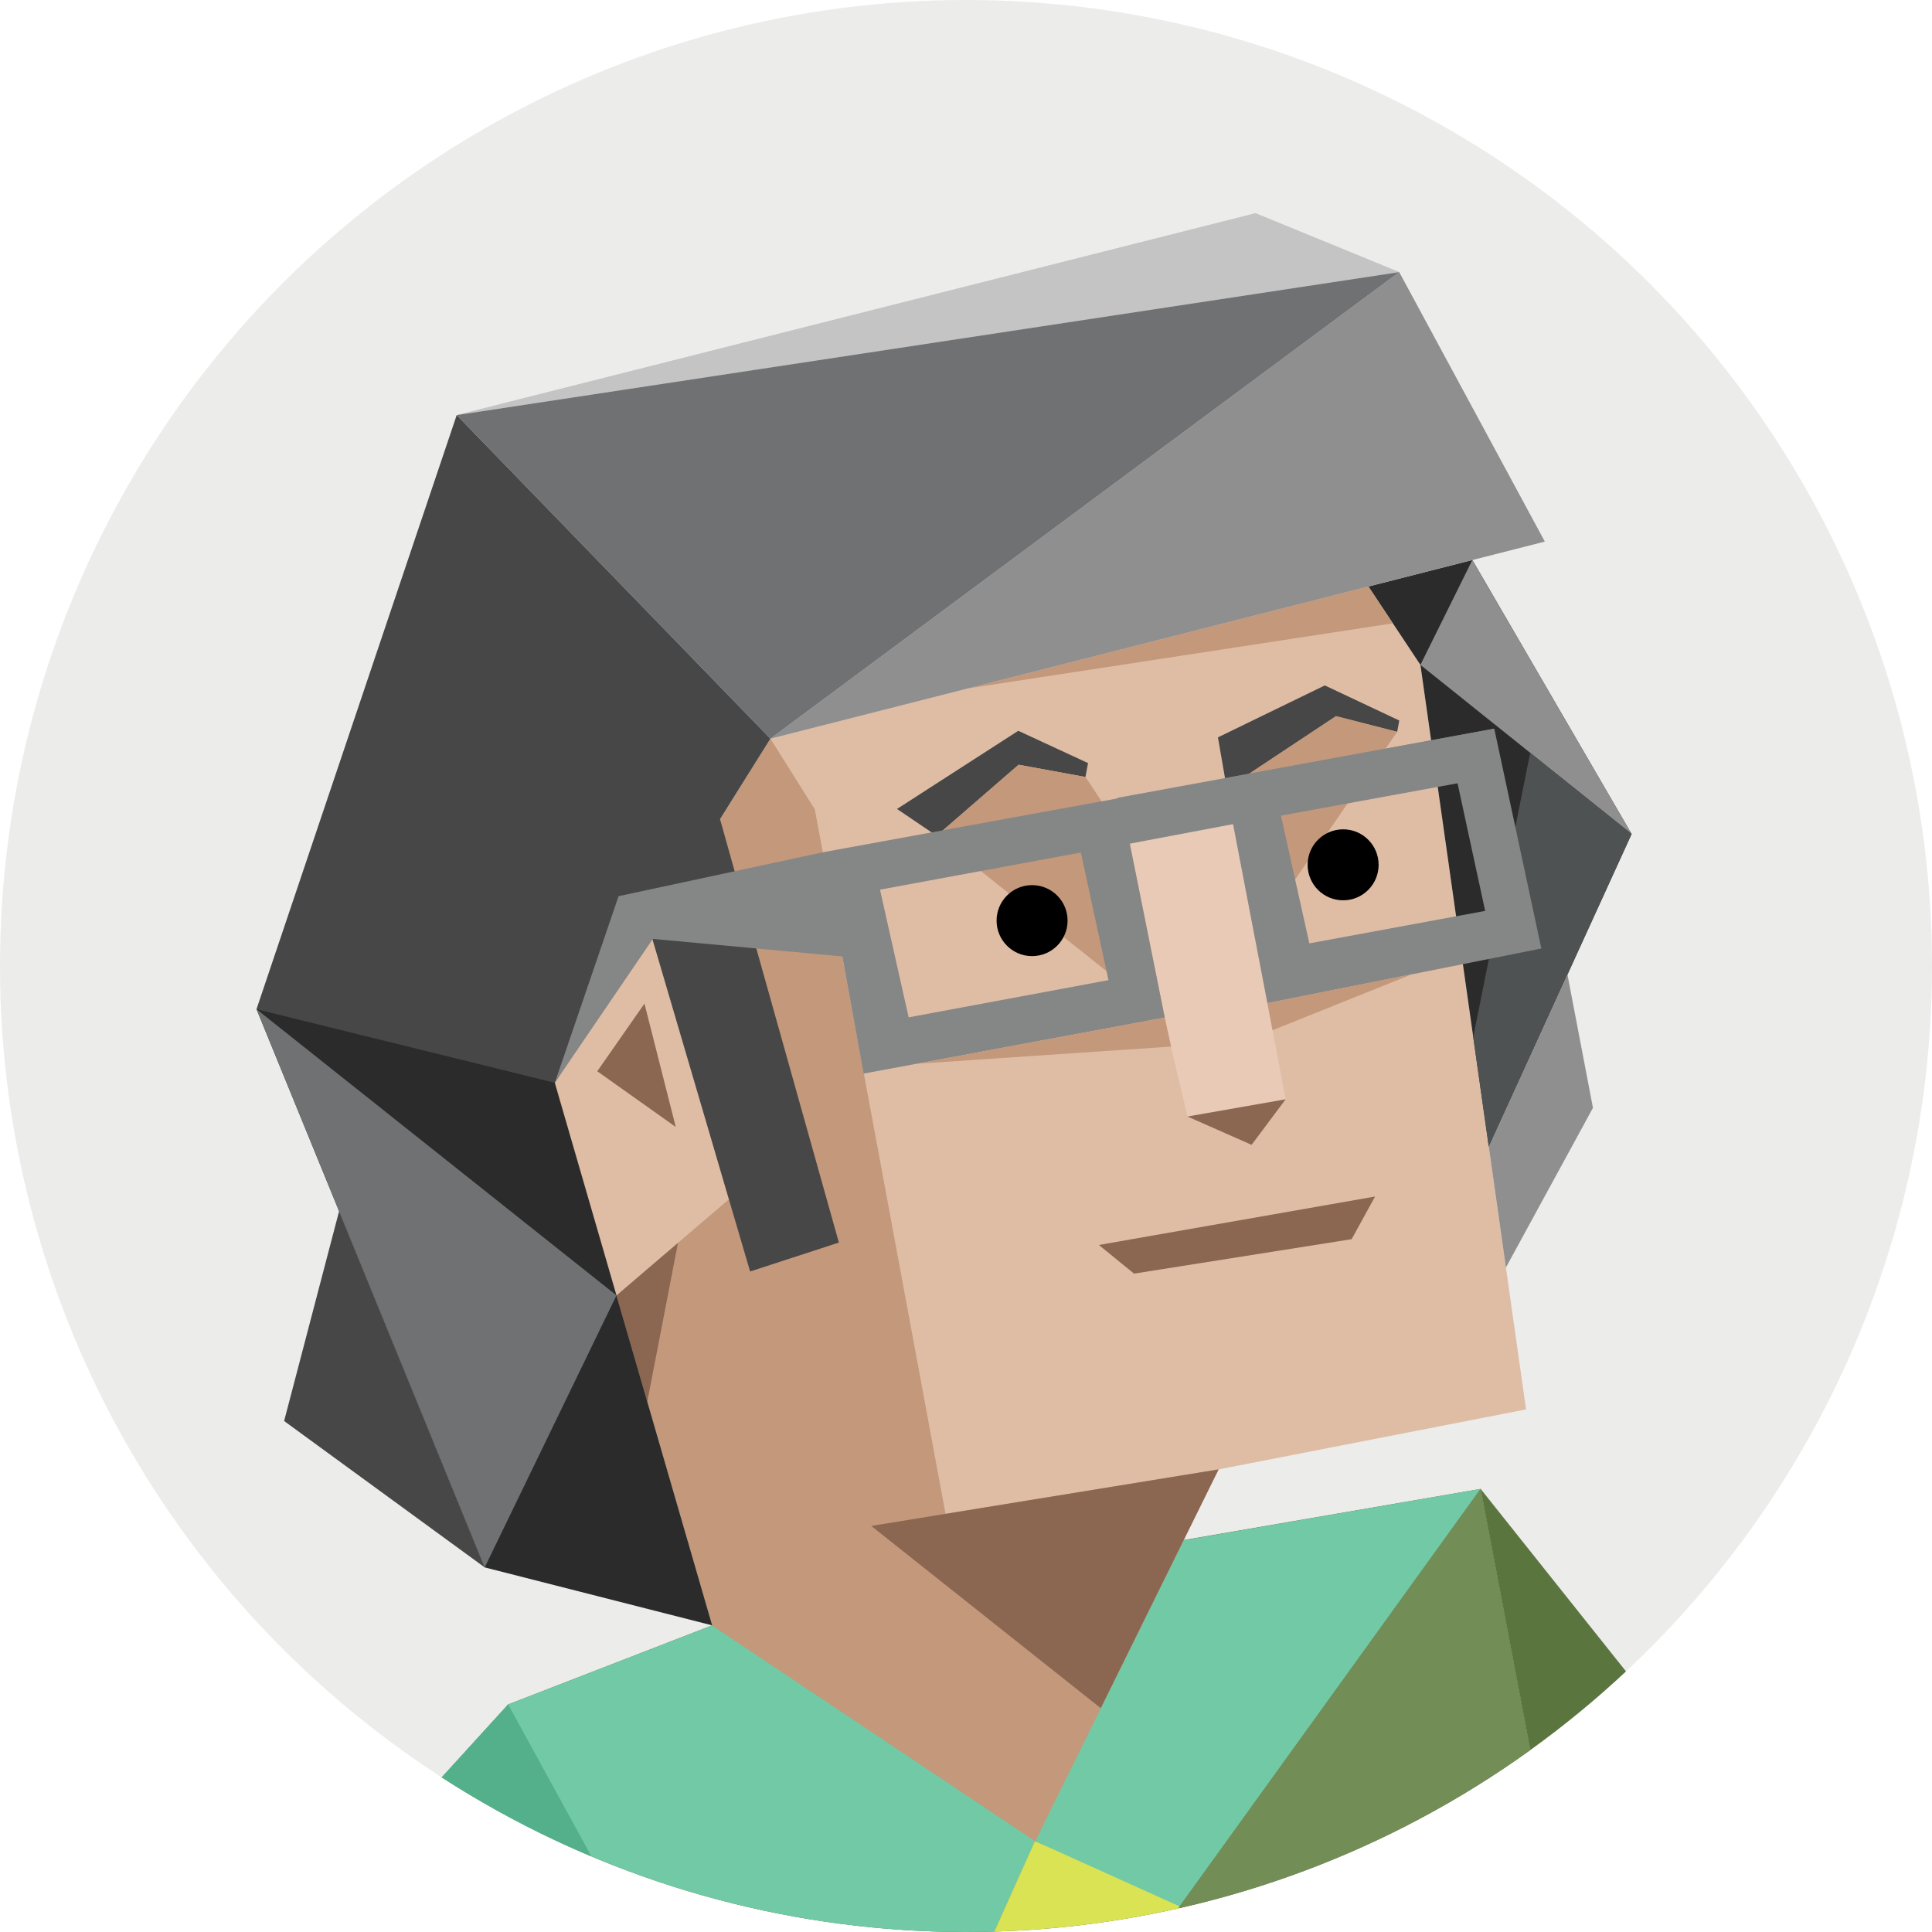 <svg id="17075bb4-illustration" xmlns="http://www.w3.org/2000/svg" viewBox="0 0 350 350"><defs><style>.cls-17075bb4-1{fill:none;}.face__bg{fill:#ececeb;}.cls-17075bb4-3{clip-path:url(#17075bb4-clip-path);}.cls-17075bb4-4{fill:#5a753d;}.cls-17075bb4-5{fill:#72c9a6;}.cls-17075bb4-6{fill:#d9e354;}.cls-17075bb4-7{fill:#738d56;}.cls-17075bb4-8{fill:#54b08b;}.cls-17075bb4-9{fill:#dfbda5;}.cls-17075bb4-10{fill:#c3987b;}.cls-17075bb4-11{fill:#cececd;}.cls-17075bb4-12{fill:#2b2b2b;}.cls-17075bb4-13{fill:#e8cab6;}.cls-17075bb4-14{fill:#8b6651;}.cls-17075bb4-15{fill:#474747;}.cls-17075bb4-16{fill:#8f8f8f;}.cls-17075bb4-17{fill:#4f5253;}.cls-17075bb4-18{fill:#6f7173;}.cls-17075bb4-19{fill:#c4c4c4;}.cls-17075bb4-20{fill:#858686;}</style><clipPath id="17075bb4-clip-path"><circle class="cls-17075bb4-1" cx="175" cy="175" r="175"/></clipPath></defs><circle class="face__bg" cx="175" cy="175" r="175"/><g class="cls-17075bb4-3"><path class="cls-17075bb4-4" d="M88.83,354.26c22.6-.05,45.1,2.84,67.51,6.1,21,2,42.32,2.58,63.41,3.23,11.37.36,22.7.24,34.05-.17,11.94-5.4,21-9.27,29.94-12.15l-15.51-81.54L214.41,279,129,294.45,92.06,308.77,64.64,338.88l11.14,15.57C80.13,354.35,84.48,354.27,88.83,354.26Z"/><polygon class="cls-17075bb4-5" points="187.53 333.53 175.72 359.7 64.64 338.88 92.06 308.77 129.01 294.45 187.53 333.53"/><polygon class="cls-17075bb4-5" points="187.53 333.53 213.08 346.25 268.23 269.73 214.41 279.04 187.53 333.53"/><path class="cls-17075bb4-6" d="M205.66,363.15l8-17.81-26.17-11.81L175.72,359.7l5.39,2.43C189.3,362.57,197.49,362.88,205.66,363.15Z"/><path class="cls-17075bb4-7" d="M219.75,363.59c11.37.36,22.7.24,34.05-.17,11.94-5.4,21-9.27,29.94-12.15l-15.51-81.54L213.7,345.34l-1.11,18Z"/><polygon class="cls-17075bb4-8" points="113.58 348.05 92.06 308.77 64.64 338.88 113.58 348.05"/><path class="cls-17075bb4-7" d="M88.83,354.26c7.76,0,15.52.32,23.26.89l-4.51-8.22-42.94-8.05-10.4,16.23C65.76,354.76,77.29,354.29,88.83,354.26Z"/><path class="cls-17075bb4-4" d="M327.08,343.61l-58.85-73.88,15.51,81.54C296.09,347.28,308.16,345.2,327.08,343.61Z"/><polygon class="cls-17075bb4-9" points="220.75 266.2 187.53 333.53 129.02 294.45 96.88 183.65 118.27 170.09 139.57 133.82 247.33 105.38 257.32 120.45 276.46 255.33 220.75 266.2"/><polygon class="cls-17075bb4-10" points="100.51 196.16 129.02 294.45 187.53 333.53 220.75 266.2 171.29 274.23 147.62 146.64 139.57 133.82 117.75 168.64 100.51 196.16"/><polygon class="cls-17075bb4-11" points="139.57 133.82 279.85 98.11 253.48 49.3 227.46 38.63 82.74 75.2 46.47 182.83 100.51 196.16 117.75 168.64 139.57 133.82"/><polygon class="cls-17075bb4-12" points="266.73 101.45 295.58 151.09 269.71 207.76 257.32 120.45 247.9 106.25 266.73 101.45"/><polygon class="cls-17075bb4-13" points="232.9 199.15 215.13 202.27 201.9 146.43 222.25 142.85 232.9 199.15"/><polygon class="cls-17075bb4-14" points="232.9 199.15 226.74 207.4 215.13 202.27 232.9 199.15"/><polygon class="cls-17075bb4-14" points="111.68 234.67 122.85 224.99 117.26 253.92 111.68 234.67"/><polygon class="cls-17075bb4-15" points="162.5 146.55 169.68 151.41 184.53 138.54 196.64 140.76 197.11 138.24 184.47 132.39 162.5 146.55"/><polygon class="cls-17075bb4-15" points="220.64 133.58 222.25 142.85 242.03 129.74 253.11 132.58 253.49 130.53 240 124.17 220.64 133.58"/><polygon class="cls-17075bb4-10" points="169.68 151.41 211 184.34 204.67 152.84 196.64 140.76 184.53 138.54 169.68 151.41"/><polygon class="cls-17075bb4-10" points="227.35 169.83 253.11 132.58 242.03 129.74 222.25 142.85 227.35 169.83"/><polygon class="cls-17075bb4-14" points="199.07 225.54 249.11 216.76 244.86 224.49 205.44 230.73 199.07 225.54"/><polygon class="cls-17075bb4-14" points="199.41 309.45 220.75 266.2 157.84 276.44 199.41 309.45"/><polygon class="cls-17075bb4-16" points="257.32 120.45 266.73 101.45 295.58 151.09 257.32 120.45"/><polygon class="cls-17075bb4-17" points="277.21 136.38 266.89 187.89 269.71 207.76 295.58 151.09 277.21 136.38"/><polygon class="cls-17075bb4-9" points="111.68 234.67 132.05 217.27 117.96 168.31 100.51 196.16 111.68 234.67"/><polygon class="cls-17075bb4-14" points="108.2 194.07 116.75 181.81 122.42 204.16 108.2 194.07"/><polygon class="cls-17075bb4-10" points="175.47 124.69 252.33 112.92 247.9 106.25 175.47 124.69"/><polygon class="cls-17075bb4-12" points="46.47 182.83 87.81 283.95 129.02 294.45 100.51 196.16 87.06 165.2 46.47 182.83"/><polygon class="cls-17075bb4-18" points="46.47 182.83 111.68 234.67 87.81 283.95 46.47 182.83"/><polygon class="cls-17075bb4-15" points="151.97 225.1 130.44 148.4 139.57 133.82 82.74 75.2 46.47 182.83 100.51 196.16 117.75 168.64 135.89 230.34 151.97 225.1"/><polygon class="cls-17075bb4-15" points="87.81 283.95 51.47 257.43 61.43 219.42 87.81 283.95"/><polygon class="cls-17075bb4-16" points="283.96 176.55 288.58 200.7 272.81 229.62 269.71 207.76 283.96 176.55"/><polygon class="cls-17075bb4-19" points="253.48 49.3 82.74 75.2 227.46 38.63 253.48 49.3"/><polygon class="cls-17075bb4-18" points="253.48 49.3 139.57 133.82 82.74 75.2 253.48 49.3"/><polygon class="cls-17075bb4-16" points="253.48 49.3 139.57 133.82 279.85 98.11 253.48 49.3"/></g><circle cx="186.97" cy="166.78" r="6.43"/><circle cx="243.32" cy="156.67" r="6.43"/><path class="cls-17075bb4-20" d="M203,144.54l-53.85,9.84,7.31,40.11L211,184.34Zm-43.58,16.63,36.39-6.73,5,23.12-36.2,6.74Z"/><path class="cls-17075bb4-20" d="M270.7,132l-48.91,9,7.81,40.72,49.63-9.89Zm-38.65,15.76,32-5.86,5,23.12L237.2,170.9Z"/><polygon class="cls-17075bb4-20" points="248.5 144.55 270.7 132.01 202.46 144.53 197.41 154.21 248.5 144.55"/><polygon class="cls-17075bb4-20" points="118.27 170.09 100.51 196.16 112.06 162.35 149.19 154.38 153.42 173.34 118.27 170.09"/><polygon class="cls-17075bb4-10" points="211 184.34 212.16 189.6 166.08 192.71 211 184.34"/><polygon class="cls-17075bb4-10" points="230.53 186.64 229.6 181.71 255.82 176.48 230.53 186.64"/></svg>